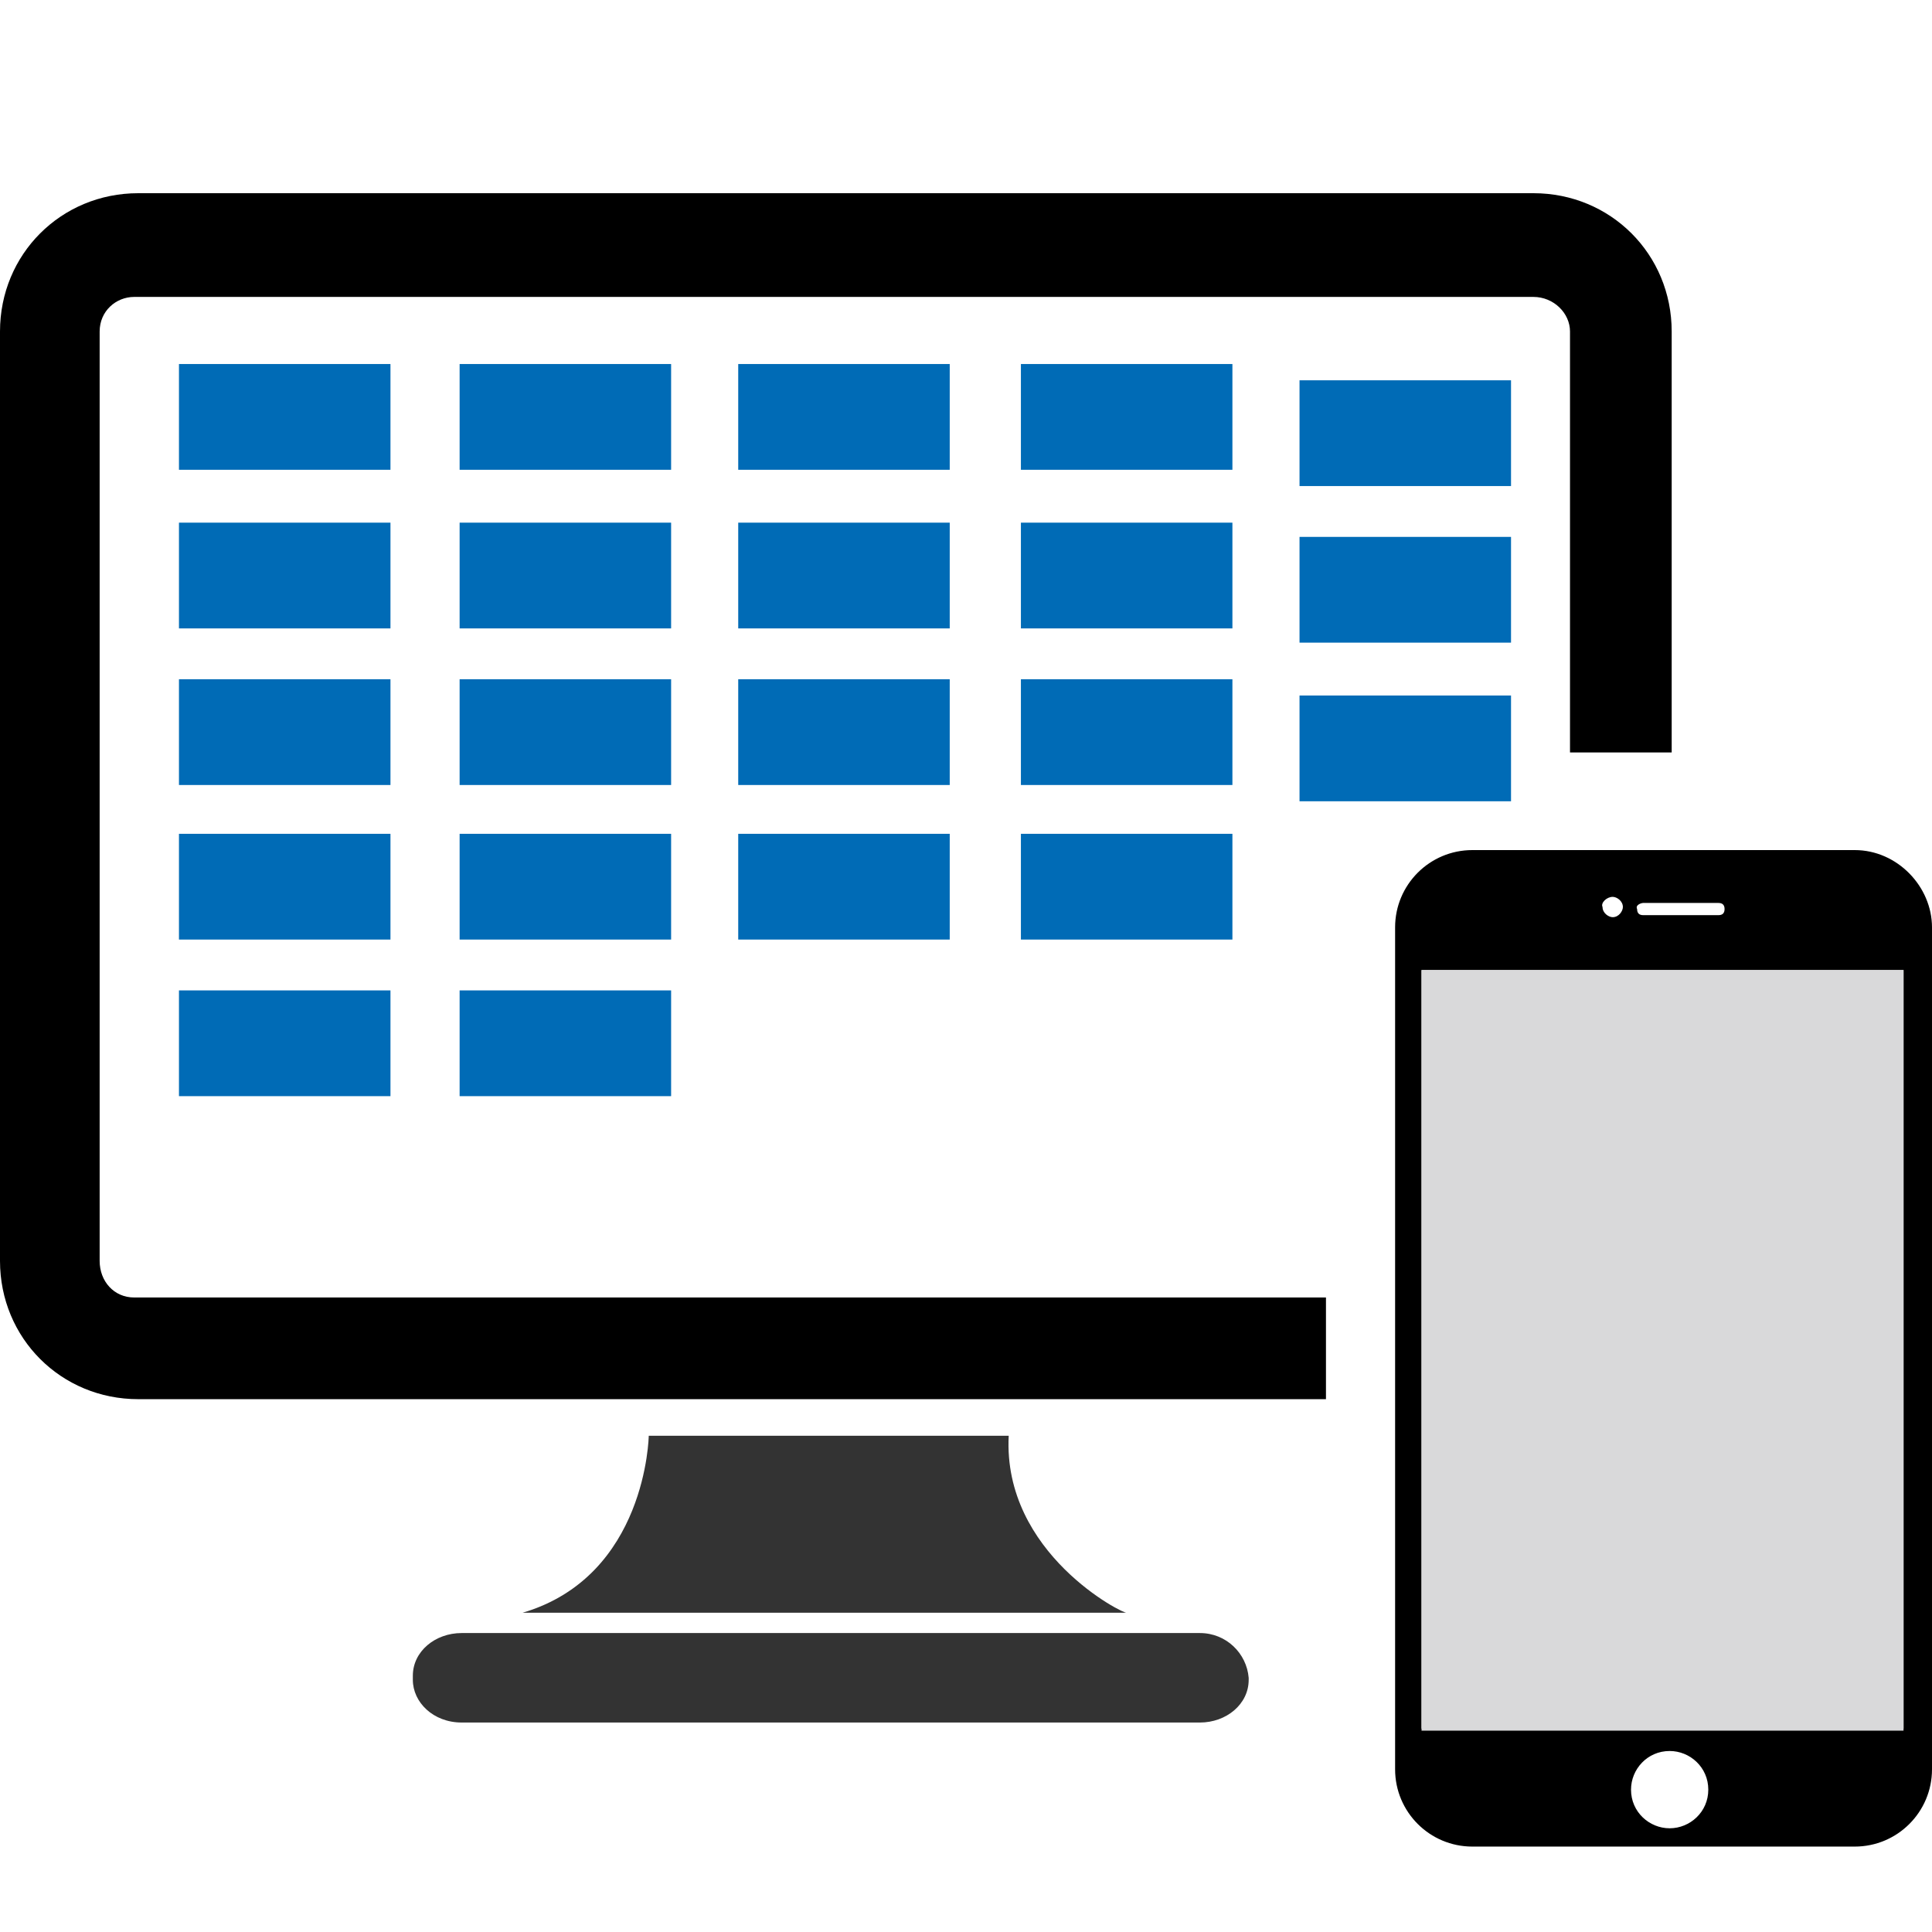 <?xml version="1.0" encoding="utf-8"?>
<!-- Generator: Adobe Illustrator 26.0.3, SVG Export Plug-In . SVG Version: 6.00 Build 0)  -->
<svg version="1.1" id="圖層_1" xmlns="http://www.w3.org/2000/svg" xmlns:xlink="http://www.w3.org/1999/xlink" x="0px" y="0px"
	 width="95px" height="95px" viewBox="0 0 95 95" style="enable-background:new 0 0 95 95;" xml:space="preserve">
<style type="text/css">
	.st0{fill:#006BB6;}
	.st1{fill:#333333;}
	.st2{fill:#D9D9DA;}
</style>
<rect x="8.8" y="17.9" class="st0" width="10.4" height="5.2"/>
<rect x="22.6" y="17.9" class="st0" width="10.4" height="5.2"/>
<rect x="36.3" y="17.9" class="st0" width="10.4" height="5.2"/>
<rect x="50.2" y="17.9" class="st0" width="10.4" height="5.2"/>
<rect x="63.9" y="18.7" class="st0" width="10.4" height="5.2"/>
<rect x="8.8" y="25.7" class="st0" width="10.4" height="5.2"/>
<rect x="22.6" y="25.7" class="st0" width="10.4" height="5.2"/>
<rect x="36.3" y="25.7" class="st0" width="10.4" height="5.2"/>
<rect x="50.2" y="25.7" class="st0" width="10.4" height="5.2"/>
<rect x="63.9" y="26.4" class="st0" width="10.4" height="5.2"/>
<rect x="8.8" y="33.4" class="st0" width="10.4" height="5.2"/>
<rect x="22.6" y="33.4" class="st0" width="10.4" height="5.2"/>
<rect x="36.3" y="33.4" class="st0" width="10.4" height="5.2"/>
<rect x="50.2" y="33.4" class="st0" width="10.4" height="5.2"/>
<rect x="63.9" y="34.2" class="st0" width="10.4" height="5.2"/>
<rect x="8.8" y="41" class="st0" width="10.4" height="5.2"/>
<rect x="22.6" y="41" class="st0" width="10.4" height="5.2"/>
<rect x="8.8" y="48.7" class="st0" width="10.4" height="5.2"/>
<rect x="22.6" y="48.7" class="st0" width="10.4" height="5.2"/>
<rect x="36.3" y="41" class="st0" width="10.4" height="5.2"/>
<rect x="50.2" y="41" class="st0" width="10.4" height="5.2"/>
<g>
	<path d="M91.2,41.8H72.4c-2.1,0-3.8,1.7-3.8,3.8V87c0,2.1,1.7,3.8,3.8,3.8h18.8c2.1,0,3.8-1.7,3.8-3.8V45.6
		C95,43.6,93.3,41.8,91.2,41.8z M80.8,44.4h3.7c0.2,0,0.3,0.1,0.3,0.3c0,0.2-0.1,0.3-0.3,0.3h-3.7c-0.2,0-0.3-0.1-0.3-0.3
		C80.4,44.5,80.7,44.4,80.8,44.4z M79.3,44.1c0.2,0,0.5,0.2,0.5,0.5c0,0.2-0.2,0.5-0.5,0.5c-0.2,0-0.5-0.2-0.5-0.5
		C78.7,44.4,79,44.1,79.3,44.1z M82.1,89.9c-1,0-1.9-0.8-1.9-1.9c0-1,0.8-1.9,1.9-1.9c1,0,1.9,0.8,1.9,1.9
		C84,89.1,83.1,89.9,82.1,89.9z M93.6,85H69.9V47.7h23.7V85z"/>
</g>
<g>
	<path d="M6.6,63.8c-1,0-1.7-0.8-1.7-1.8V16.3c0-1,0.8-1.7,1.7-1.7h68.8c1,0,1.8,0.8,1.8,1.7V37h5V16.3c0-3.8-3-6.8-6.8-6.8H6.8
		C3,9.5,0,12.5,0,16.3V62c0,3.8,3,6.8,6.8,6.8h58.4v-5H6.6V63.8z"/>
	<path class="st1" d="M49.6,70.6H31.9c0,0-0.1,6.9-6.2,8.7h29.7C55.3,79.4,49.3,76.4,49.6,70.6z"/>
	<path class="st1" d="M59,80.3H22.7c-1.3,0-2.4,0.9-2.4,2.1v0.2c0,1.1,1,2.1,2.4,2.1H59c1.3,0,2.4-0.9,2.4-2.1v-0.1
		C61.3,81.3,60.3,80.3,59,80.3z"/>
</g>
<rect x="69.9" y="47.7" class="st2" width="23.7" height="37.4"/>
</svg>
